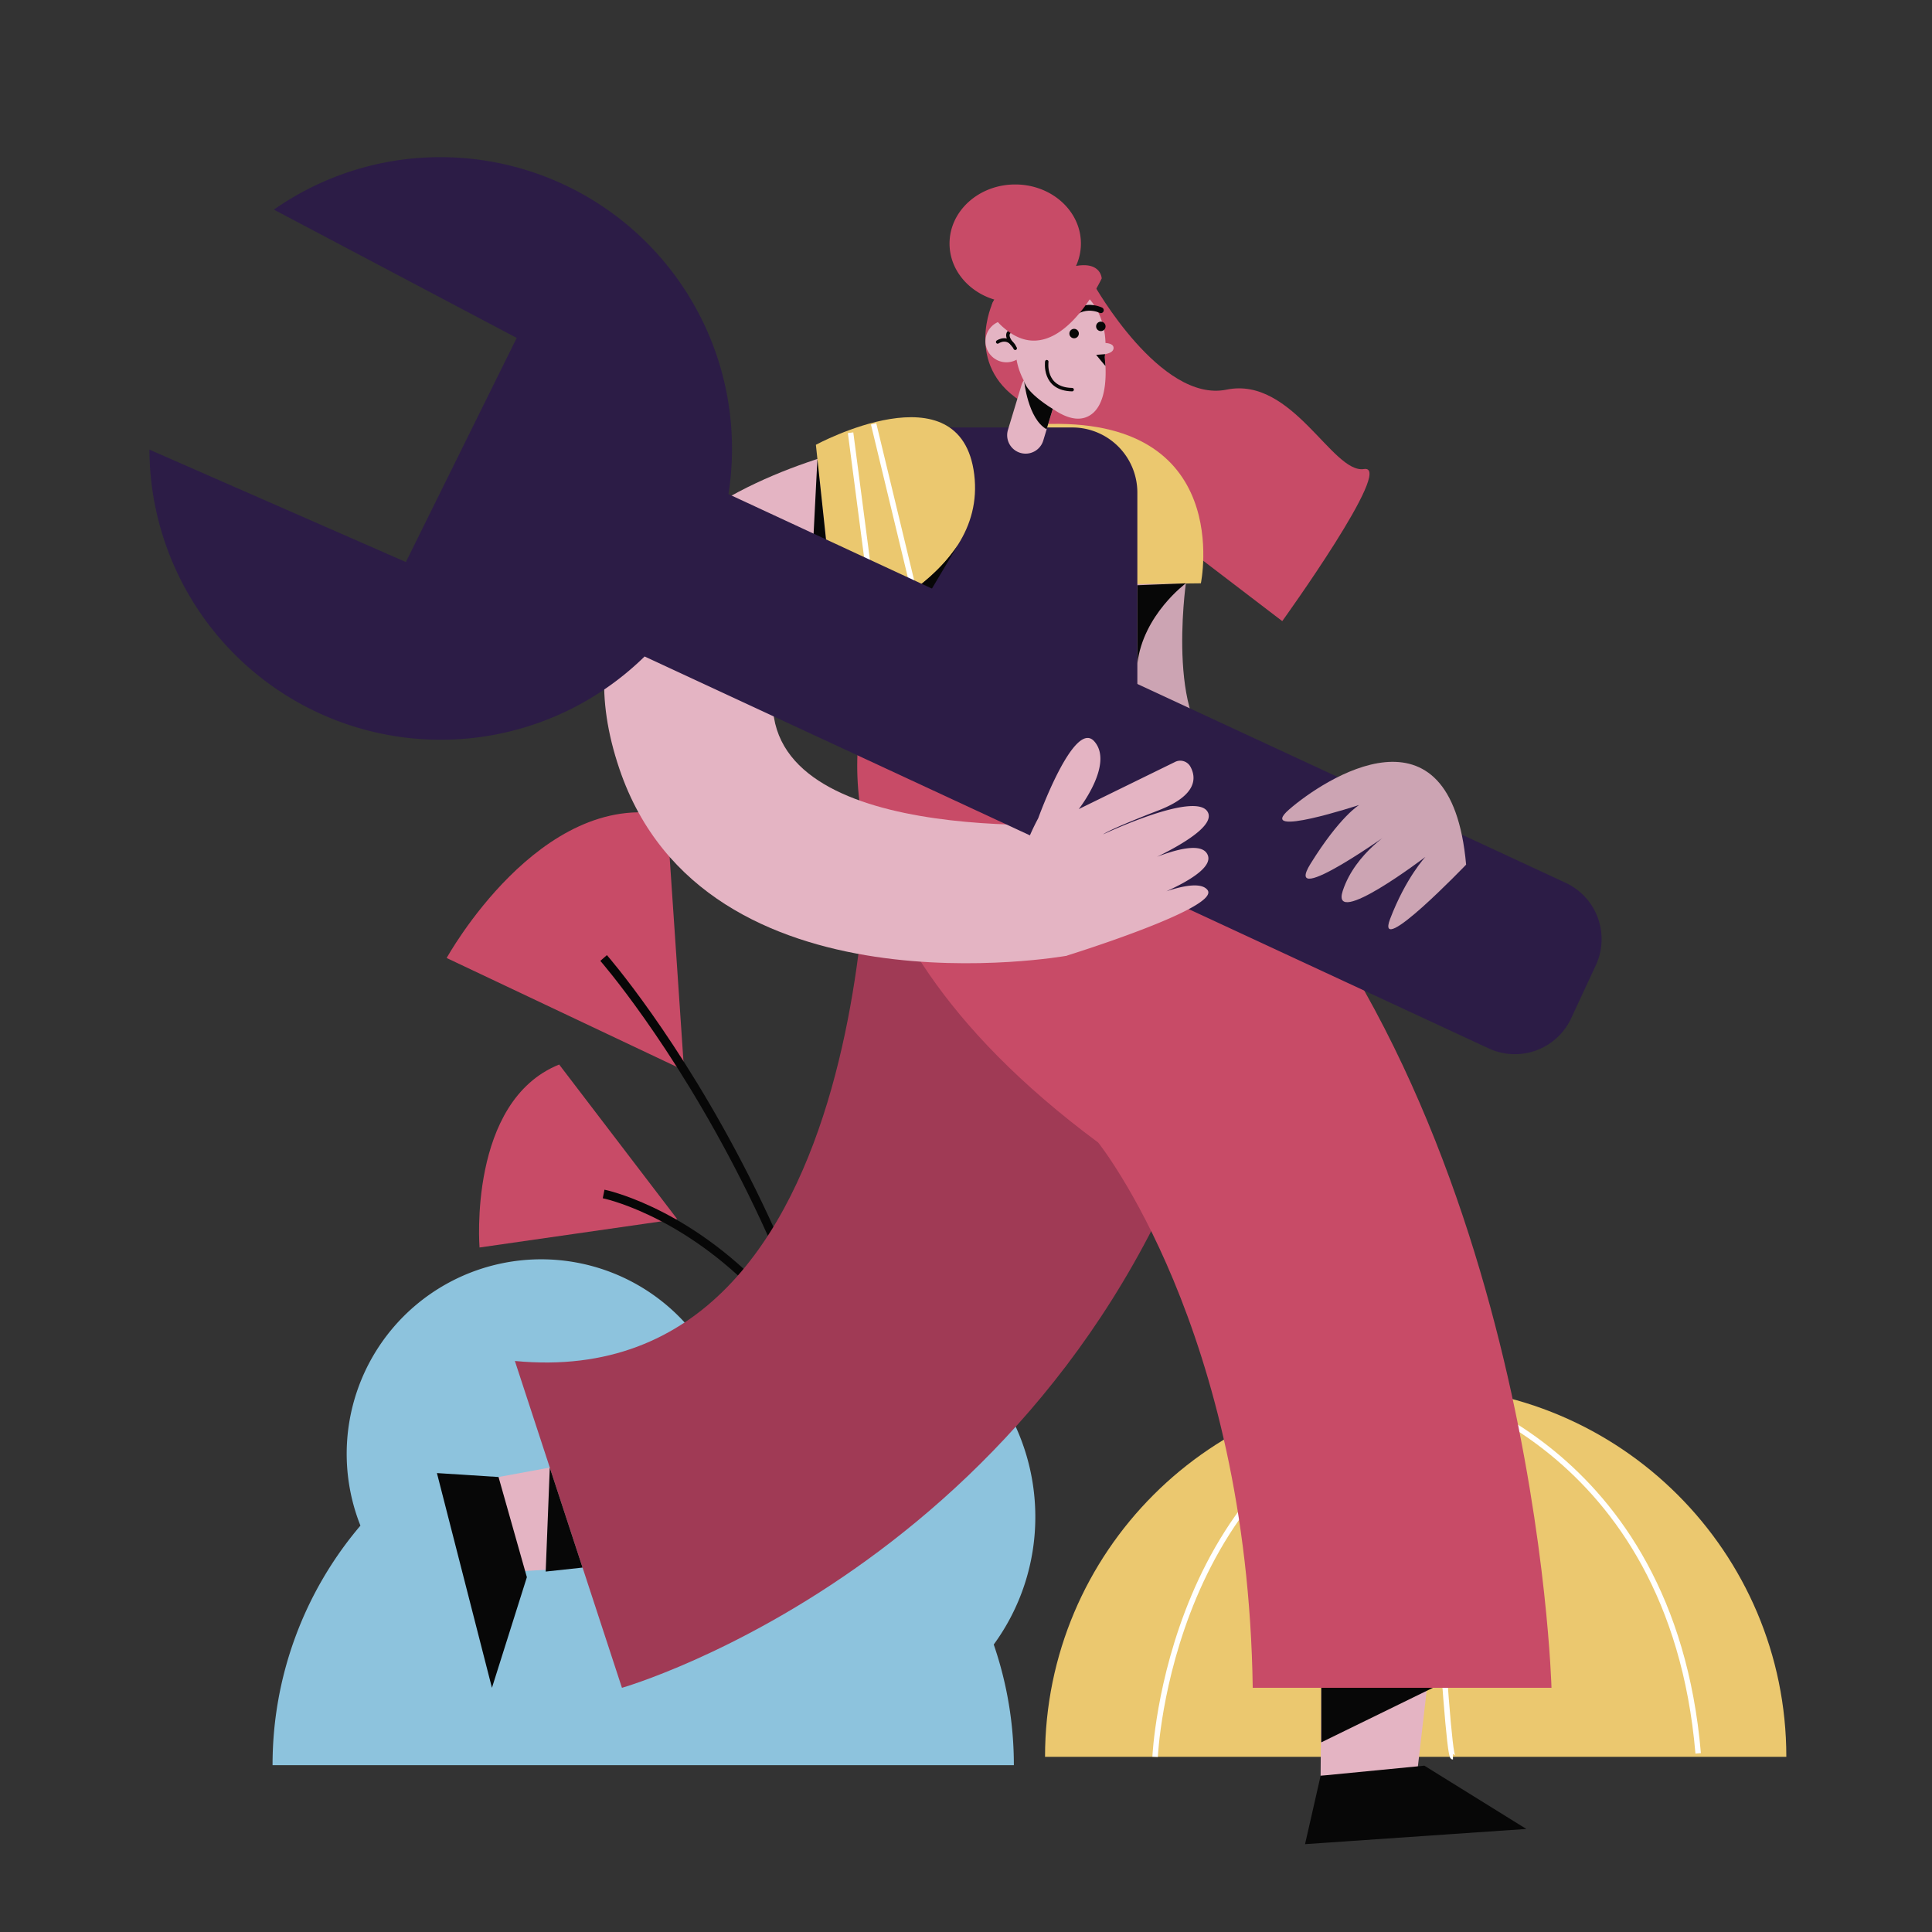 <svg xmlns="http://www.w3.org/2000/svg" viewBox="0 0 1000 1000"><rect x="0" y="0" width="1000" height="1000" fill="#333333" stroke="none"/><title>Mesa de trabajo 69</title><g id="Layer_1" data-name="Layer 1"><path d="M706,242.77c-16.33,2.58-37-48.12-71.15-41.09s-68.56-54.26-68.56-54.26c-29.71-3.4-21.34,6.76-21.34,6.76L534,189c-6-8.21-5.21-15.78-3.85-27.69,2.17-19.06,1.16-30.81-16.32-4.67,0,0-15,31.88,14.34,50.88L525.48,216,557,240c8.66,22.43,9.11,46.14,24.41,38.5,6.31-3.15,10.76-6.28,13.63-9.45l68.65,52.44S722.28,240.19,706,242.77Z" fill="#c84b67"/><path d="M350.51,631l-102.3,14.7S242.13,570,289.43,551Z" fill="#c84b67"/><path d="M312.43,618S468,649.05,474.2,906.48" fill="none" stroke="#070707" stroke-miterlimit="10" stroke-width="4.52"/><path d="M354.07,554,231.19,495.86s48.28-87.51,113.94-74Z" fill="#c84b67"/><path d="M312.43,495.86S459.7,663.92,457.45,905" fill="none" stroke="#070707" stroke-miterlimit="10" stroke-width="4.52"/><path d="M535.88,785.11a112.28,112.28,0,0,0-175.21-93,100.67,100.67,0,0,0-174.11,97.55,191,191,0,0,0-45.48,124H524.77a191.54,191.54,0,0,0-10.41-62.46A111.73,111.73,0,0,0,535.88,785.11Z" fill="#8dc3dd"/><path d="M613.81,301.88s-11.25,79.57,21,89.08l-61.22-20.41-3.34-74.64Z" fill="#cca4b3"/><path d="M924.6,909.33H540.91c0-106,85.93-191.79,191.79-191.79S924.6,803.35,924.6,909.33Z" fill="#ebc86f"/><path d="M597.89,909.33s6.76-157.42,140.63-191.79c0,0,126.7,28.79,140.45,190" fill="none" stroke="#fff" stroke-miterlimit="10" stroke-width="2.83"/><path d="M752.05,909.33c-3.44,0-13.53-191.79-13.53-191.79" fill="none" stroke="#fff" stroke-miterlimit="10" stroke-width="2.83"/><path d="M539,219.57l-5.81,83.35,88.38-1S639.67,214.87,539,219.57Z" fill="#ebc86f"/><polygon points="306.85 811.07 266.67 813.44 258.04 764.5 297.17 757.29 306.85 811.07" fill="#e4b4c3"/><polygon points="258.04 764.5 272.71 816.35 254.63 873.61 226.15 762.46 258.04 764.5" fill="#070707"/><path d="M449.36,408.74S459.56,723,266.5,704.44l55.42,169.17s234.76-67.07,310.3-328Z" fill="#a03a55"/><polygon points="738.52 874.41 733.23 920.07 683.55 919.13 683.88 873.61 738.52 874.41" fill="#e4b4c3"/><polygon points="683.55 919.13 737.24 913.91 790.02 946.66 675.49 954.53 683.55 919.13" fill="#070707"/><path d="M483,221.26h72a33.69,33.69,0,0,1,33.69,33.69v115.6a0,0,0,0,1,0,0H449.36a0,0,0,0,1,0,0V254.95A33.69,33.69,0,0,1,483,221.26Z" fill="#2c1c46"/><path d="M576.38,180c-.07-1.63-1.89-2.29-4.17-2.48-.45-16.71-10.73-30.07-23.35-30.07-10,0-18.53,8.38-21.87,20.17a10.87,10.87,0,1,0-.82,18.56,36.41,36.41,0,0,0,3.72,10.73,9.27,9.27,0,0,0-1.18,2.5l-7,23.11A9.53,9.53,0,1,0,540,228l4.94-16.35c5.54,3.84,11.86,6.45,17.38,4.24,12-4.78,10.06-26.4,9.49-31.14.07-.48.14-.95.19-1.44C574.33,182.88,576.46,181.94,576.38,180Z" fill="#e4b4c3"/><circle cx="569.79" cy="168.93" r="2.45" fill="#070707"/><path d="M448.87,361S405.76,470.85,568.41,591.37c0,0,77.33,96.11,80,282.24H803.05S795.18,575,628.47,408.67L588.41,361Z" fill="#c84b67"/><path d="M544.91,211.65s-13.32-7.87-14.8-14.38c0,0,1.94,19.51,11.61,24.91Z" fill="#070707"/><polygon points="284.57 759.61 301.53 811.38 282.45 813.44 284.57 759.61" fill="#070707"/><polygon points="683.88 873.61 741.65 873.61 683.88 901.84 683.88 873.61" fill="#070707"/><circle cx="555.96" cy="172.65" r="2.45" fill="#070707"/><path d="M470.83,294.44s-81.74,7.46-70.23,76.95,174.13,54.23,174.13,54.23L552,494.72s-187.24,33.46-231.37-96.67C269.45,247.29,482.6,224,482.6,224Z" fill="#e4b4c3"/><path d="M422.3,230.22l10.25,95.61s78.59-24.19,71.71-80.25S422.3,230.22,422.3,230.22Z" fill="#ebc86f"/><polygon points="419.12 315.31 423.09 237.54 430.76 309.16 419.12 315.31" fill="#070707"/><path d="M448.87,361l.49-41.92s30.14-12.45,46.42-37Z" fill="#070707"/><line x1="440.26" y1="223.98" x2="452.18" y2="315.31" fill="none" stroke="#fff" stroke-miterlimit="10" stroke-width="2.83"/><line x1="452.18" y1="219.39" x2="472.33" y2="302.92" fill="none" stroke="#fff" stroke-miterlimit="10" stroke-width="2.83"/><path d="M588.69,302.92l25.12-1s-22.07,16.18-25.12,41.55Z" fill="#070707"/><path d="M572,183.31l-.19,1.45s.38,4.53.38,4.68-4.82-5.77-4.82-5.77Z" fill="#070707"/><path d="M810.36,456.94,377.05,255.74A150.9,150.9,0,0,0,228.11,81.35a150.07,150.07,0,0,0-86.34,27.15l125.68,66.41-57.37,116L77.34,232.73A150.77,150.77,0,0,0,333.65,339.79L770.56,542.65a32.12,32.12,0,0,0,42.67-15.6L826,499.61A32.12,32.12,0,0,0,810.36,456.94Z" fill="#2c1c46"/><path d="M537.37,423.54s18.58-51.53,29-39.85-8,35.09-8,35.09l49.93-24.45a6,6,0,0,1,7.81,2.42c3,5.41,4.08,14.76-16.55,22.73C573.2,429.69,571,431.85,571,431.85s49.09-23.25,54.32-11.15c4.8,11.09-41.7,29.62-41.7,29.62s37.1-19.45,41.56-7.61c4,10.62-35.18,24.14-35.18,24.14s29-14,35-6.19c7.1,9.23-73.09,34.06-73.09,34.06S507.08,480.14,537.37,423.54Z" fill="#e4b4c3"/><path d="M758.86,447.54S711.35,497,719.53,475.61s18.27-32.09,18.27-32.09S688.46,481.13,695,461.11s26.79-31.71,26.79-31.71S663,471.76,678.33,447.07s25.19-30.42,25.19-30.42-54,17.75-36.26,2.32S751,359.69,758.86,447.54Z" fill="#cca4b3"/><path d="M516.39,177s5.49-3.89,9.09,3.28" fill="none" stroke="#070707" stroke-linecap="round" stroke-miterlimit="10" stroke-width="1.78"/><path d="M524.59,178.82c-5.52-6-1.52-7.44-1.52-7.44" fill="none" stroke="#070707" stroke-linecap="round" stroke-miterlimit="10" stroke-width="1.78"/><path d="M541.81,187.2s-2,14.19,13.13,14.48" fill="none" stroke="#070707" stroke-linecap="round" stroke-miterlimit="10" stroke-width="1.78"/><path d="M569.79,160.57s-11-5.65-19.12,7" fill="none" stroke="#070707" stroke-linecap="round" stroke-miterlimit="10" stroke-width="3.01"/><path d="M556.94,137.66a27.87,27.87,0,0,0,2.54-11.6c0-16.89-15.23-30.58-34-30.58s-34,13.69-34,30.58c0,13.48,9.7,24.92,23.17,29-2.93,4.39-1.74,9.77,7.11,16.37,26.62,19.85,48.48-27.32,48.48-27.32S569.92,135.34,556.94,137.66Z" fill="#c84b67"/></g></svg>